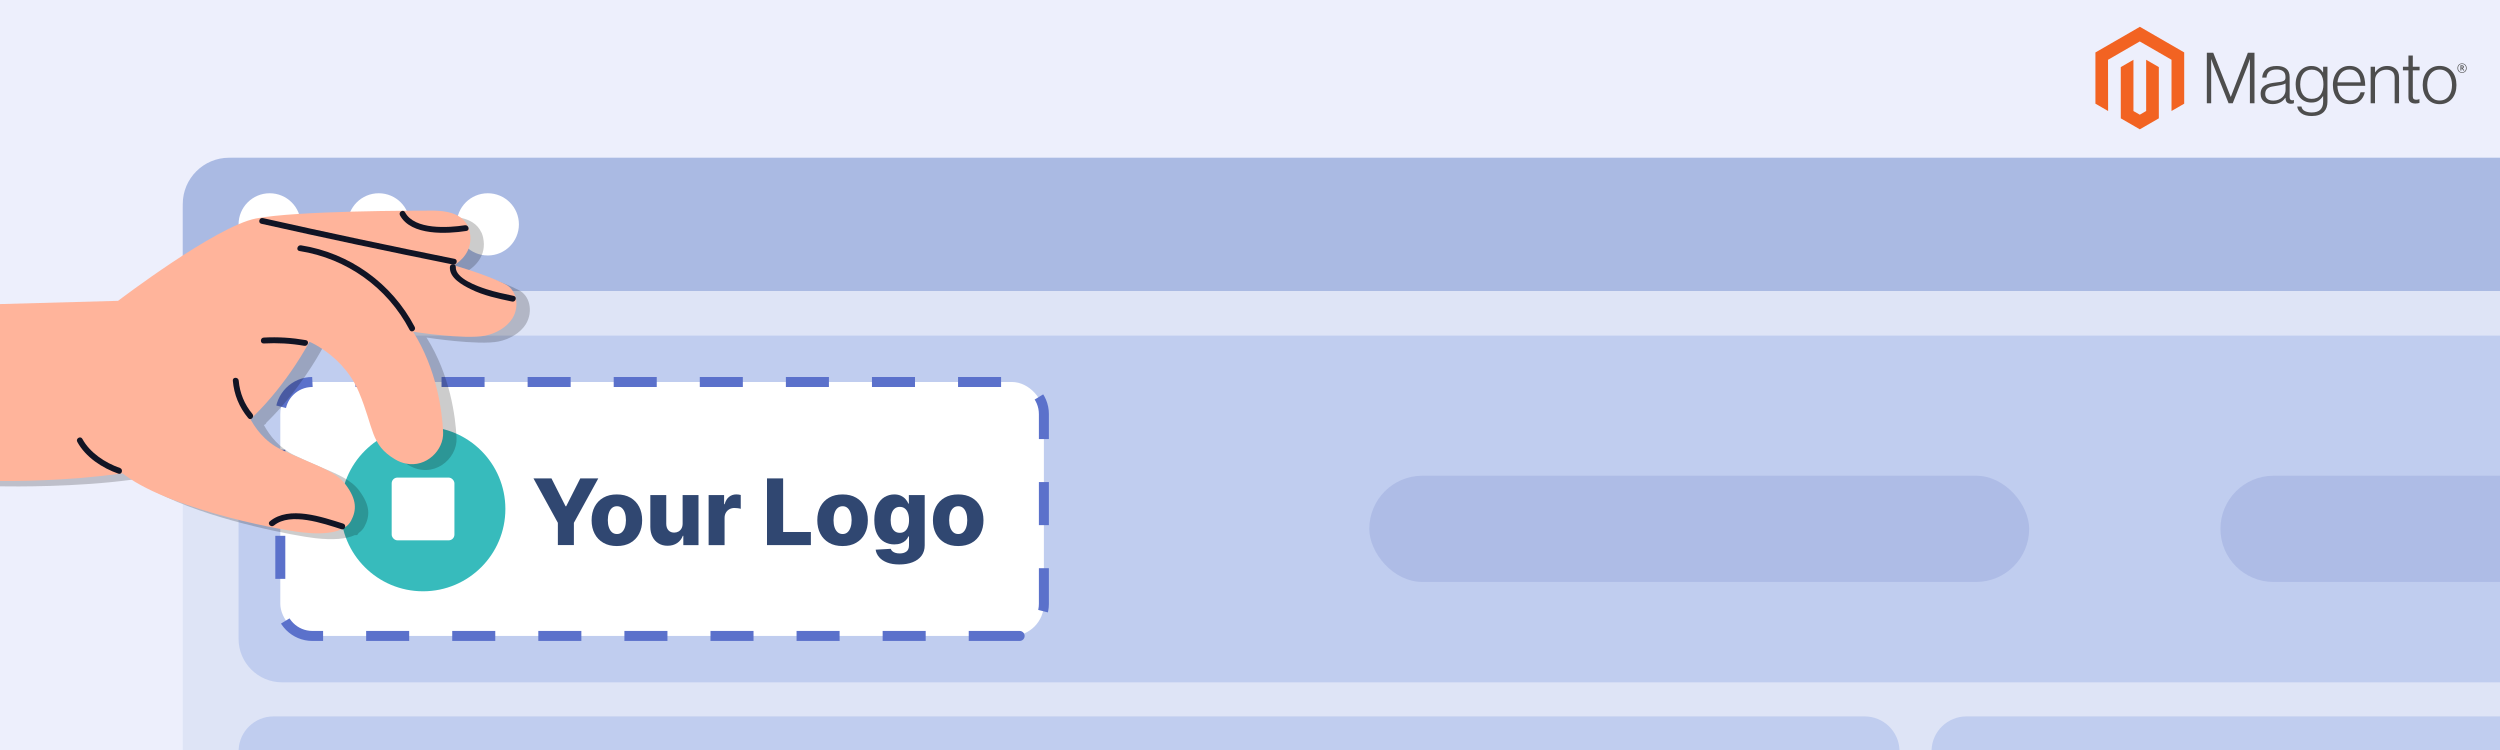<?xml version="1.0" encoding="UTF-8"?><svg id="a" xmlns="http://www.w3.org/2000/svg" width="1000" height="300" viewBox="0 0 1000 300"><defs><style>.b{fill:#f26322;}.c{fill:#edeffc;}.d{fill:#fff;}.e{fill:#ffb49b;}.f{fill:#304771;}.g{fill:#aebce6;}.h{fill:#c0cdef;}.i{fill:#aabae3;}.j{fill:#dee4f6;}.k{fill:#111424;}.l{fill:#37bbbc;}.m{fill:#4d4d4d;}.n{fill:none;stroke:#5b71cb;stroke-dasharray:0 0 17.217 17.217;stroke-miterlimit:10;stroke-width:4px;}.o{opacity:.2;}</style></defs><rect class="c" width="1000" height="300"/><g><path class="j" d="M1000,63.09v236.91H73.11V83.42c0-11.23,9.1-20.33,20.33-20.33H1000Z"/><path class="i" d="M91.626,63.09H1000v53.317H73.105v-34.795c0-10.222,8.299-18.521,18.521-18.521Z"/><g><circle class="d" cx="107.873" cy="89.748" r="12.445"/><circle class="d" cx="151.496" cy="89.748" r="12.445"/><circle class="d" cx="195.119" cy="89.748" r="12.445"/></g><path class="h" d="M112.821,134.244H1000v138.685H112.821c-9.6,0-17.394-7.794-17.394-17.394v-103.897c0-9.6,7.794-17.394,17.394-17.394Z"/><path class="h" d="M759.8,300H95.45c.27-7.47,6.42-13.44,13.96-13.44H745.83c7.54,0,13.69,5.97,13.97,13.44Z"/><path class="h" d="M1000,286.56v13.44h-227.38c.27-7.47,6.42-13.44,13.96-13.44h213.42Z"/><g><rect class="g" x="547.714" y="190.289" width="263.953" height="42.491" rx="21.245" ry="21.245"/><path class="g" d="M1000,190.292v42.49h-90.58c-11.73,0-21.24-9.51-21.24-21.25,0-5.87,2.38-11.17,6.22-15.02,3.84-3.84,9.16-6.22,15.02-6.22h90.58Z"/></g><g><g><rect class="d" x="112.123" y="152.792" width="305.431" height="101.587" rx="12.843" ry="12.843"/><path class="n" d="M404.712,254.379H124.966c-7.093,0-12.843-5.75-12.843-12.843v-75.902c0-7.093,5.75-12.843,12.843-12.843H404.712c7.093,0,12.843,5.75,12.843,12.843v75.902c0,7.093-5.75,12.843-12.843,12.843,0,0,7.093,0,0,0Z"/></g><g><g><circle class="l" cx="169.221" cy="203.586" r="32.931"/><rect class="d" x="156.673" y="191.037" width="25.097" height="25.097" rx="2.289" ry="2.289"/></g><g><path class="f" d="M232.11,191.36l-5.64,11.16h-.24l-5.64-11.16h-7.2l9.76,17.77v8.91h6.41v-8.91l9.76-17.77h-7.21Z"/><path class="f" d="M255.65,202.69c-.82-1.55-1.98-2.76-3.48-3.62-1.51-.87-3.31-1.3-5.42-1.3-2.1,0-3.9,.43-5.41,1.3-1.51,.86-2.67,2.07-3.48,3.62-.81,1.55-1.22,3.35-1.22,5.41,0,2.05,.41,3.85,1.22,5.4,.81,1.55,1.97,2.76,3.48,3.62,1.51,.87,3.31,1.3,5.41,1.3,2.11,0,3.91-.43,5.42-1.3,1.5-.86,2.66-2.07,3.48-3.62,.81-1.55,1.21-3.35,1.21-5.4,0-2.06-.4-3.86-1.21-5.41Zm-5.7,8.27c-.28,.83-.69,1.48-1.22,1.95-.53,.47-1.17,.7-1.94,.7-.79,0-1.45-.23-2-.7-.54-.47-.95-1.12-1.23-1.95-.29-.84-.43-1.8-.43-2.9,0-1.11,.14-2.08,.43-2.92,.28-.83,.69-1.48,1.23-1.95,.55-.47,1.21-.7,2-.7,.77,0,1.41,.23,1.94,.7,.53,.47,.94,1.12,1.22,1.95,.28,.84,.43,1.81,.43,2.92,0,1.1-.15,2.06-.43,2.9Z"/><path class="f" d="M273.05,198.03v11.37c0,.78-.15,1.44-.45,1.98-.3,.54-.71,.95-1.22,1.24-.5,.28-1.08,.42-1.71,.42-.97,0-1.74-.31-2.31-.94-.56-.62-.85-1.48-.86-2.56v-11.51h-6.37v12.75c.01,1.52,.3,2.84,.88,3.96,.57,1.13,1.37,2,2.41,2.62,1.03,.63,2.23,.94,3.59,.94,1.51,0,2.79-.36,3.85-1.07,1.07-.72,1.82-1.69,2.26-2.91h.21v3.72h6.07v-20.01h-6.35Z"/><path class="f" d="M295.43,197.82c-.31-.04-.62-.06-.91-.06-1.1,0-2.06,.32-2.88,.97-.83,.64-1.42,1.63-1.79,2.95h-.21v-3.65h-6.19v20.01h6.38v-10.86c0-.8,.17-1.5,.51-2.09,.34-.6,.82-1.06,1.42-1.4,.6-.33,1.28-.5,2.04-.5,.38,0,.82,.03,1.31,.09,.49,.06,.89,.15,1.19,.25v-5.54c-.27-.08-.56-.13-.87-.17Z"/><path class="f" d="M313.25,212.8v-21.44h-6.45v26.68h17.55v-5.24h-11.1Z"/><path class="f" d="M345.92,202.69c-.81-1.55-1.97-2.76-3.48-3.62-1.51-.87-3.31-1.3-5.41-1.3s-3.91,.43-5.42,1.3c-1.5,.86-2.66,2.07-3.48,3.62-.81,1.55-1.21,3.35-1.21,5.41,0,2.05,.4,3.85,1.21,5.4,.82,1.55,1.98,2.76,3.48,3.62,1.51,.87,3.32,1.3,5.42,1.3s3.9-.43,5.41-1.3c1.51-.86,2.67-2.07,3.48-3.62s1.22-3.35,1.22-5.4c0-2.06-.41-3.86-1.22-5.41Zm-5.7,8.27c-.28,.83-.68,1.48-1.21,1.95-.53,.47-1.18,.7-1.94,.7-.79,0-1.46-.23-2-.7-.55-.47-.96-1.12-1.24-1.95-.28-.84-.42-1.8-.42-2.9,0-1.11,.14-2.08,.42-2.92,.28-.83,.69-1.48,1.24-1.95,.54-.47,1.21-.7,2-.7,.76,0,1.41,.23,1.94,.7,.53,.47,.93,1.12,1.21,1.95,.29,.84,.43,1.81,.43,2.92,0,1.1-.14,2.06-.43,2.9Z"/><path class="f" d="M363.54,198.03v3.43h-.18c-.26-.61-.62-1.2-1.11-1.76-.49-.57-1.11-1.03-1.86-1.39s-1.65-.54-2.7-.54c-1.4,0-2.7,.37-3.92,1.09-1.21,.73-2.19,1.86-2.93,3.37-.75,1.52-1.12,3.44-1.12,5.78,0,2.27,.36,4.12,1.08,5.56,.73,1.43,1.7,2.49,2.91,3.18,1.21,.68,2.55,1.02,4.01,1.02,.98,0,1.85-.14,2.61-.42,.76-.28,1.39-.66,1.91-1.15,.51-.48,.89-1.03,1.14-1.65h.22v3.52c0,1.2-.35,2.05-1.04,2.55-.7,.51-1.59,.76-2.66,.76-.67,0-1.26-.08-1.76-.24-.5-.16-.9-.38-1.21-.66-.31-.28-.52-.6-.63-.95l-6.04,.34c.16,1.11,.62,2.11,1.4,3.01,.77,.9,1.83,1.61,3.19,2.13,1.35,.52,2.98,.78,4.88,.78,2.01,0,3.78-.29,5.31-.89,1.53-.59,2.72-1.46,3.57-2.6,.85-1.15,1.27-2.54,1.27-4.18v-20.09h-6.34Zm-.37,12.73c-.29,.76-.71,1.35-1.26,1.76-.55,.41-1.21,.61-1.98,.61-.79,0-1.46-.2-2-.61-.54-.41-.96-1-1.24-1.76-.29-.76-.43-1.68-.43-2.75s.14-2,.42-2.78c.28-.79,.7-1.4,1.24-1.83,.55-.44,1.22-.65,2.01-.65,.77,0,1.44,.21,1.99,.64,.55,.42,.97,1.03,1.26,1.81,.29,.79,.44,1.72,.44,2.81,0,1.07-.15,1.99-.45,2.75Z"/><path class="f" d="M392.17,202.69c-.81-1.55-1.97-2.76-3.48-3.62-1.51-.87-3.31-1.3-5.41-1.3s-3.91,.43-5.42,1.3c-1.5,.86-2.66,2.07-3.48,3.62-.81,1.55-1.21,3.35-1.21,5.41,0,2.05,.4,3.85,1.21,5.4,.82,1.55,1.98,2.76,3.48,3.62,1.51,.87,3.32,1.3,5.42,1.3s3.9-.43,5.41-1.3c1.51-.86,2.67-2.07,3.48-3.62s1.22-3.35,1.22-5.4c0-2.06-.41-3.86-1.22-5.41Zm-5.7,8.27c-.28,.83-.68,1.48-1.21,1.95-.53,.47-1.18,.7-1.94,.7-.79,0-1.46-.23-2-.7-.55-.47-.96-1.12-1.24-1.95-.28-.84-.42-1.8-.42-2.9,0-1.11,.14-2.08,.42-2.92,.28-.83,.69-1.48,1.24-1.95,.54-.47,1.21-.7,2-.7,.76,0,1.41,.23,1.94,.7,.53,.47,.93,1.12,1.21,1.95,.29,.84,.43,1.81,.43,2.92,0,1.1-.14,2.06-.43,2.9Z"/></g></g></g><path class="o" d="M210.28,129.752c-2.12,3.38-6.4,5.95-10.83,6.84-8.25,1.65-28.85-1.58-28.85-1.58,9.46,14.97,11.62,31.71,12.02,40.17,.39,8.47-9.46,16.74-19.3,10.83-.32-.19-.63-.38-.92-.57-8.84-5.75-7.55-12.11-13.44-26.21-6.09-14.57-19.84-20.21-19.84-20.21,0,0-.09,.17-.27,.5-1.51,2.81-9.51,17.09-22.27,29.51-.14,.47-.53,.84-.97,.93-.02,.01-.04,.03-.06,.05,2.41,4.39,6.23,9.19,12.15,12.06,1.88,.91,3.66,1.73,5.35,2.47,.06,.03,.12,.05,.18,.08,1.54,.69,3,1.32,4.39,1.91,.03,.01,.06,.03,.09,.04,7.51,3.2,12.79,5.38,15.98,9.69,4.47,6.03,4.34,10.1,2.1,14.37-.53,1.02-1.34,1.88-2.39,2.6-.15,.57-.67,1.03-1.4,.8-.01,0-.02,0-.03-.01-3.46,1.62-8.79,2.05-15.74,1.27-8.12-.91-38.4-6.63-59.16-16.22-4.9-2.26-9.27-4.74-12.69-7.42-.29,.04-.57,.08-.85,.12-.17,.08-.37,.11-.59,.08-.1,.01-.19,.03-.29,.04-21.97,2.97-47.04,2.74-52.65,2.64V124.102l52.59-1.44s37.38-28.5,54.04-32.68c.37-.1,.73-.18,1.08-.25,1.47-.29,3.2-.55,5.15-.79,12.28-1.5,33-2.05,47.46-2.25,1.02-.02,2.01-.03,2.96-.04,6.88-.08,11.87-.08,13.03-.08,1.77,0,4.98-.11,8.15,.59,3.26,.72,6.48,2.31,8.06,5.77,.12,.15,.2,.31,.24,.49,.2,.5,.36,1.04,.49,1.62,1.61,7.41-3.64,11.66-5.6,12.96-.14,.09-.26,.17-.36,.23,.13,.1,.25,.23,.31,.4,1.99,.59,8.07,2.45,13.64,4.63,2.32,.92,4.56,1.89,6.38,2.85,2.1,1.11,3.44,3.05,4.01,5.27,.01,.02,.01,.05,.02,.07,.66,2.69,.22,5.77-1.37,8.3Z"/><g><g><path class="e" d="M204.92,127.422c-2.13,3.38-6.4,5.96-10.83,6.84-8.26,1.65-28.85-1.57-28.85-1.57,9.45,14.96,11.62,31.7,12.01,40.17,.33,7.18-6.7,14.22-14.85,12.58-1.46-.29-2.96-.85-4.45-1.75-9.84-5.91-8.27-12.21-14.36-26.78-3.69-8.83-10.19-14.39-14.74-17.39-2.96-1.96-5.09-2.83-5.09-2.83,0,0-8.32,16.19-22.57,30.05-.3,.29-.61,.59-.92,.88l-.08,.08c-7.49,7.08-16.55,13.43-26.84,16.51-7.59,2.27-16,3.92-24.36,5.11-.26,.04-.53,.08-.79,.11-.22,.03-.44,.06-.65,.09-21.3,2.92-41.95,2.94-47.55,2.88V121.632l47.23-1.3s39.05-29.78,55.11-32.93c16.07-3.15,64.67-3.15,68.61-3.15,2.84,0,9.36-.31,13.51,2.91,1.15,.88,2.11,2.03,2.77,3.53,0,.01,.01,.02,.01,.02,.06,.15,.12,.3,.18,.45v.01c.19,.48,.34,.99,.46,1.54,1.72,7.93-4.4,12.24-5.96,13.19-.22,.13-.35,.2-.35,.2,0,0,.24,.07,.66,.2,.98,.29,2.97,.89,5.42,1.7,4.16,1.37,9.63,3.32,13.59,5.26,.35,.18,.69,.35,1.02,.52,2.103,1.11,3.437,3.054,4.007,5.276,.006,.02,.01,.041,.014,.062,.672,2.688,.229,5.775-1.361,8.302Z"/><path class="k" d="M163.845,131.964c-8.882-16.964-25.148-28.586-44.058-31.554-1.498-.235-.862-2.512,.628-2.279,19.452,3.053,36.34,15.202,45.47,32.64,.705,1.346-1.334,2.542-2.04,1.193h0Z"/><path class="k" d="M181.22,105.812c-25.618-5.144-51.183-10.579-76.678-16.3-1.483-.333-.855-2.611,.628-2.278,25.495,5.721,51.06,11.156,76.678,16.3,1.49,.299,.859,2.577-.628,2.279h0Z"/><path class="k" d="M204.831,120.625c-5.677-1.199-11.446-2.389-16.67-5.008-3.365-1.687-8.438-4.454-8.21-8.812,.079-1.513,2.443-1.522,2.363,0-.242,4.609,8.952,7.787,12.217,8.845,3.574,1.159,7.258,1.921,10.929,2.697,1.487,.314,.858,2.592-.628,2.279h0Z"/><path class="k" d="M186.583,92.379c-7.715,1.202-22.163,2.02-26.596-6.262-.717-1.34,1.322-2.535,2.04-1.193,3.795,7.09,17.319,6.206,23.927,5.176,1.488-.232,2.128,2.045,.628,2.279h0Z"/><path class="k" d="M121.724,138.333c-5.386-.946-10.772-1.243-16.228-.941-1.519,.084-1.515-2.279,0-2.363,5.671-.314,11.265,.042,16.856,1.025,1.495,.263,.861,2.54-.628,2.279h0Z"/></g><g><path class="e" d="M96.452,157.828s2.888,15.621,15.884,21.922c12.996,6.301,21.529,8.163,25.992,14.189,4.463,6.027,4.332,10.096,2.1,14.363s-9.058,5.842-19.559,4.66c-10.502-1.181-58.022-10.37-74.169-25.598-16.146-15.227,49.752-29.536,49.752-29.536Z"/><path class="k" d="M136.63,211.708c-7.301-2.295-20.45-6.971-27.029-1.511-1.162,.964-2.842-.698-1.671-1.671,7.696-6.388,20.935-1.734,29.328,.903,1.446,.454,.828,2.736-.628,2.279h0Z"/><path class="k" d="M95.487,152.252c.423,4.957,2.294,9.512,5.482,13.334,.968,1.16-.695,2.84-1.671,1.671-3.616-4.334-5.694-9.38-6.174-15.005-.129-1.515,2.234-1.506,2.363,0h0Z"/><path class="k" d="M47.353,189.468c-6.475-2.263-13.106-6.587-16.444-12.727-.726-1.336,1.313-2.53,2.04-1.193,3.033,5.58,9.134,9.579,15.032,11.641,1.426,.499,.813,2.782-.628,2.279h0Z"/></g></g></g><g><g><polygon class="b" points="855.943 10.723 838.169 20.982 838.169 41.473 843.243 44.406 843.207 23.911 855.907 16.58 868.606 23.911 868.606 44.397 873.68 41.473 873.68 20.964 855.943 10.723"/><polygon class="b" points="858.459 44.402 855.925 45.875 853.377 44.415 853.377 23.911 848.308 26.839 848.317 47.335 855.92 51.728 863.533 47.335 863.533 26.839 858.459 23.911 858.459 44.402"/></g><path class="m" d="M885.3,21.107l6.977,17.625h.058l6.807-17.625h2.655v20.196h-1.836V23.705h-.058c-.094,.318-.197,.64-.309,.958-.094,.264-.206,.555-.327,.873-.121,.322-.233,.622-.322,.905l-5.848,14.862h-1.666l-5.906-14.858c-.112-.264-.228-.551-.34-.86-.112-.309-.219-.609-.313-.891-.112-.34-.228-.672-.34-.99h-.058v17.598h-1.742V21.107h2.57Z"/><path class="m" d="M907.135,41.388c-.546-.152-1.061-.412-1.509-.761-.425-.34-.77-.775-1.003-1.272-.246-.506-.367-1.102-.367-1.778,0-.864,.161-1.572,.479-2.118,.313-.542,.761-.99,1.299-1.312,.546-.327,1.182-.578,1.908-.748,.766-.175,1.545-.309,2.329-.394,.716-.076,1.325-.157,1.823-.242s.905-.197,1.214-.327,.537-.304,.676-.524c.139-.219,.21-.515,.21-.891v-.282c0-.999-.3-1.737-.905-2.217s-1.469-.721-2.597-.721c-2.602,0-3.967,1.084-4.097,3.251h-1.724c.094-1.411,.618-2.543,1.567-3.39,.949-.846,2.364-1.272,4.25-1.272,1.599,0,2.861,.354,3.784,1.061,.922,.708,1.384,1.863,1.384,3.461v7.935c0,.434,.081,.748,.242,.945,.161,.197,.403,.304,.721,.327,.099,0,.197-.009,.296-.027,.103-.018,.219-.049,.354-.085h.085v1.272c-.157,.063-.313,.116-.479,.157-.233,.054-.47,.076-.708,.072-.64,0-1.146-.166-1.527-.497-.381-.331-.587-.855-.622-1.567v-.309h-.076c-.228,.309-.479,.605-.748,.878-.318,.318-.672,.596-1.061,.819-.452,.26-.936,.457-1.442,.591-.546,.152-1.169,.228-1.863,.224-.64,.004-1.276-.081-1.89-.26m4.303-1.536c.613-.255,1.124-.578,1.54-.976,.788-.739,1.236-1.773,1.245-2.852v-2.629c-.47,.264-1.043,.466-1.711,.609s-1.361,.26-2.078,.354c-.622,.094-1.196,.193-1.724,.296s-.985,.264-1.37,.493c-.381,.219-.699,.537-.918,.918-.228,.385-.34,.891-.34,1.514,0,.506,.09,.931,.269,1.272,.166,.327,.412,.605,.708,.819,.309,.215,.658,.363,1.03,.439,.407,.085,.828,.13,1.245,.125,.793,0,1.491-.125,2.105-.381"/><path class="m" d="M920.551,45.333c-.981-.725-1.536-1.634-1.666-2.727h1.693c.152,.846,.609,1.455,1.37,1.823s1.67,.551,2.727,.551c1.563,0,2.718-.372,3.461-1.115s1.115-1.764,1.115-3.067v-2.315h-.085c-.546,.828-1.178,1.455-1.894,1.89s-1.63,.649-2.741,.649c-.963,0-1.827-.179-2.597-.537-.761-.349-1.437-.86-1.979-1.496-.546-.64-.967-1.406-1.258-2.302s-.439-1.881-.439-2.951c0-1.187,.17-2.235,.506-3.148s.788-1.679,1.357-2.302c.551-.609,1.231-1.093,1.993-1.411,.766-.318,1.585-.484,2.414-.479,1.128,0,2.06,.233,2.794,.694s1.348,1.088,1.836,1.876h.085v-2.266h1.733v14.038c0,1.617-.452,2.929-1.357,3.927-1.111,1.169-2.741,1.751-4.885,1.751-1.809,0-3.202-.363-4.182-1.084m7.657-7.393c.775-1.075,1.16-2.485,1.16-4.236,0-.864-.094-1.657-.282-2.373-.188-.716-.479-1.334-.878-1.849-.39-.515-.9-.927-1.482-1.2-.596-.282-1.285-.425-2.078-.425-1.451,0-2.575,.537-3.376,1.608s-1.2,2.503-1.2,4.294c-.004,.775,.09,1.549,.282,2.302,.188,.703,.47,1.317,.846,1.836,.367,.51,.851,.927,1.411,1.214,.564,.291,1.231,.439,2.006,.439,1.617,0,2.812-.537,3.591-1.608"/><path class="m" d="M937.048,41.093c-.824-.367-1.554-.918-2.132-1.608-.573-.685-1.012-1.496-1.312-2.432s-.452-1.948-.452-3.036c0-1.093,.161-2.105,.479-3.036s.766-1.742,1.339-2.427c.569-.685,1.285-1.236,2.091-1.612,.819-.385,1.737-.578,2.754-.578,1.169,0,2.149,.219,2.951,.663,.784,.425,1.451,1.039,1.948,1.778,.497,.743,.851,1.594,1.061,2.557,.206,.976,.313,1.97,.309,2.964h-11.128c.013,.779,.13,1.554,.354,2.302,.197,.667,.51,1.294,.931,1.849,.407,.533,.936,.958,1.54,1.245,.622,.3,1.348,.452,2.176,.452,1.222,0,2.172-.296,2.839-.891,.667-.596,1.142-1.388,1.424-2.387h1.697c-.318,1.451-.981,2.611-1.979,3.475s-2.329,1.299-3.981,1.299c-1.093,0-2.064-.193-2.911-.578m6.892-10.169c-.188-.631-.461-1.178-.819-1.639-.363-.466-.824-.837-1.357-1.088-.546-.264-1.196-.394-1.948-.394s-1.406,.13-1.966,.394c-.56,.251-1.057,.622-1.455,1.088-.407,.484-.725,1.034-.945,1.626-.242,.654-.399,1.339-.466,2.033h9.265c-.013-.685-.116-1.361-.309-2.02"/><path class="m" d="M950.011,26.7v2.23h.058c.502-.743,1.16-1.366,1.934-1.823,.802-.479,1.782-.721,2.951-.721,1.357,0,2.472,.39,3.35,1.173s1.317,1.908,1.312,3.376v10.371h-1.751v-10.201c0-1.111-.296-1.926-.891-2.445-.596-.519-1.411-.779-2.445-.775-.6-.004-1.191,.103-1.751,.313-.528,.197-1.016,.488-1.442,.86-.412,.363-.748,.811-.976,1.312-.237,.524-.358,1.093-.354,1.666v9.269h-1.746v-14.607h1.751Z"/><path class="m" d="M964.135,40.811c-.506-.407-.761-1.079-.761-2.02v-10.649h-2.203v-1.442h2.203v-4.491h1.751v4.491h2.714v1.442h-2.714v10.367c0,.528,.116,.891,.354,1.088,.237,.197,.587,.296,1.057,.296,.215,0,.425-.027,.636-.072,.179-.036,.354-.09,.524-.157h.085v1.496c-.519,.175-1.066,.26-1.612,.255-.846,0-1.527-.202-2.033-.605"/><path class="m" d="M973.019,41.093c-.819-.372-1.549-.922-2.132-1.612-.587-.685-1.034-1.496-1.343-2.427s-.466-1.943-.466-3.036,.157-2.105,.466-3.036,.757-1.742,1.343-2.432c.582-.69,1.312-1.236,2.132-1.612,.837-.385,1.787-.578,2.839-.578s1.997,.193,2.826,.578c.815,.376,1.536,.927,2.118,1.612,.587,.685,1.025,1.496,1.325,2.432,.3,.936,.448,1.948,.452,3.036,0,1.093-.152,2.105-.452,3.036s-.743,1.742-1.325,2.427-1.303,1.236-2.118,1.612c-.828,.385-1.769,.578-2.826,.578s-2.002-.193-2.839-.578m4.988-1.37c.613-.313,1.146-.766,1.554-1.325,.416-.564,.725-1.222,.931-1.979,.416-1.572,.416-3.229,0-4.8-.206-.757-.515-1.415-.931-1.979-.407-.56-.94-1.012-1.554-1.325-.622-.322-1.334-.484-2.145-.479s-1.531,.161-2.163,.479c-.613,.318-1.142,.77-1.554,1.325-.425,.564-.739,1.222-.945,1.979-.412,1.572-.412,3.229,0,4.8,.206,.752,.519,1.411,.945,1.979,.412,.555,.945,1.008,1.554,1.325,.613,.318,1.334,.479,2.163,.479s1.545-.161,2.145-.479"/><path class="m" d="M984.819,29.128c-1.084,0-1.836-.752-1.836-1.876s.77-1.885,1.836-1.885,1.84,.761,1.84,1.885-.77,1.876-1.84,1.876m0-3.547c-.873,0-1.572,.6-1.572,1.666s.694,1.657,1.572,1.657,1.581-.6,1.581-1.657-.703-1.666-1.581-1.666m.542,2.673l-.622-.891h-.202v.86h-.358v-2.087h.631c.434,0,.725,.219,.725,.609,0,.3-.161,.493-.421,.573l.6,.851-.354,.085Zm-.546-1.787h-.278v.613h.26c.233,0,.381-.099,.381-.309s-.13-.309-.363-.304"/></g></svg>